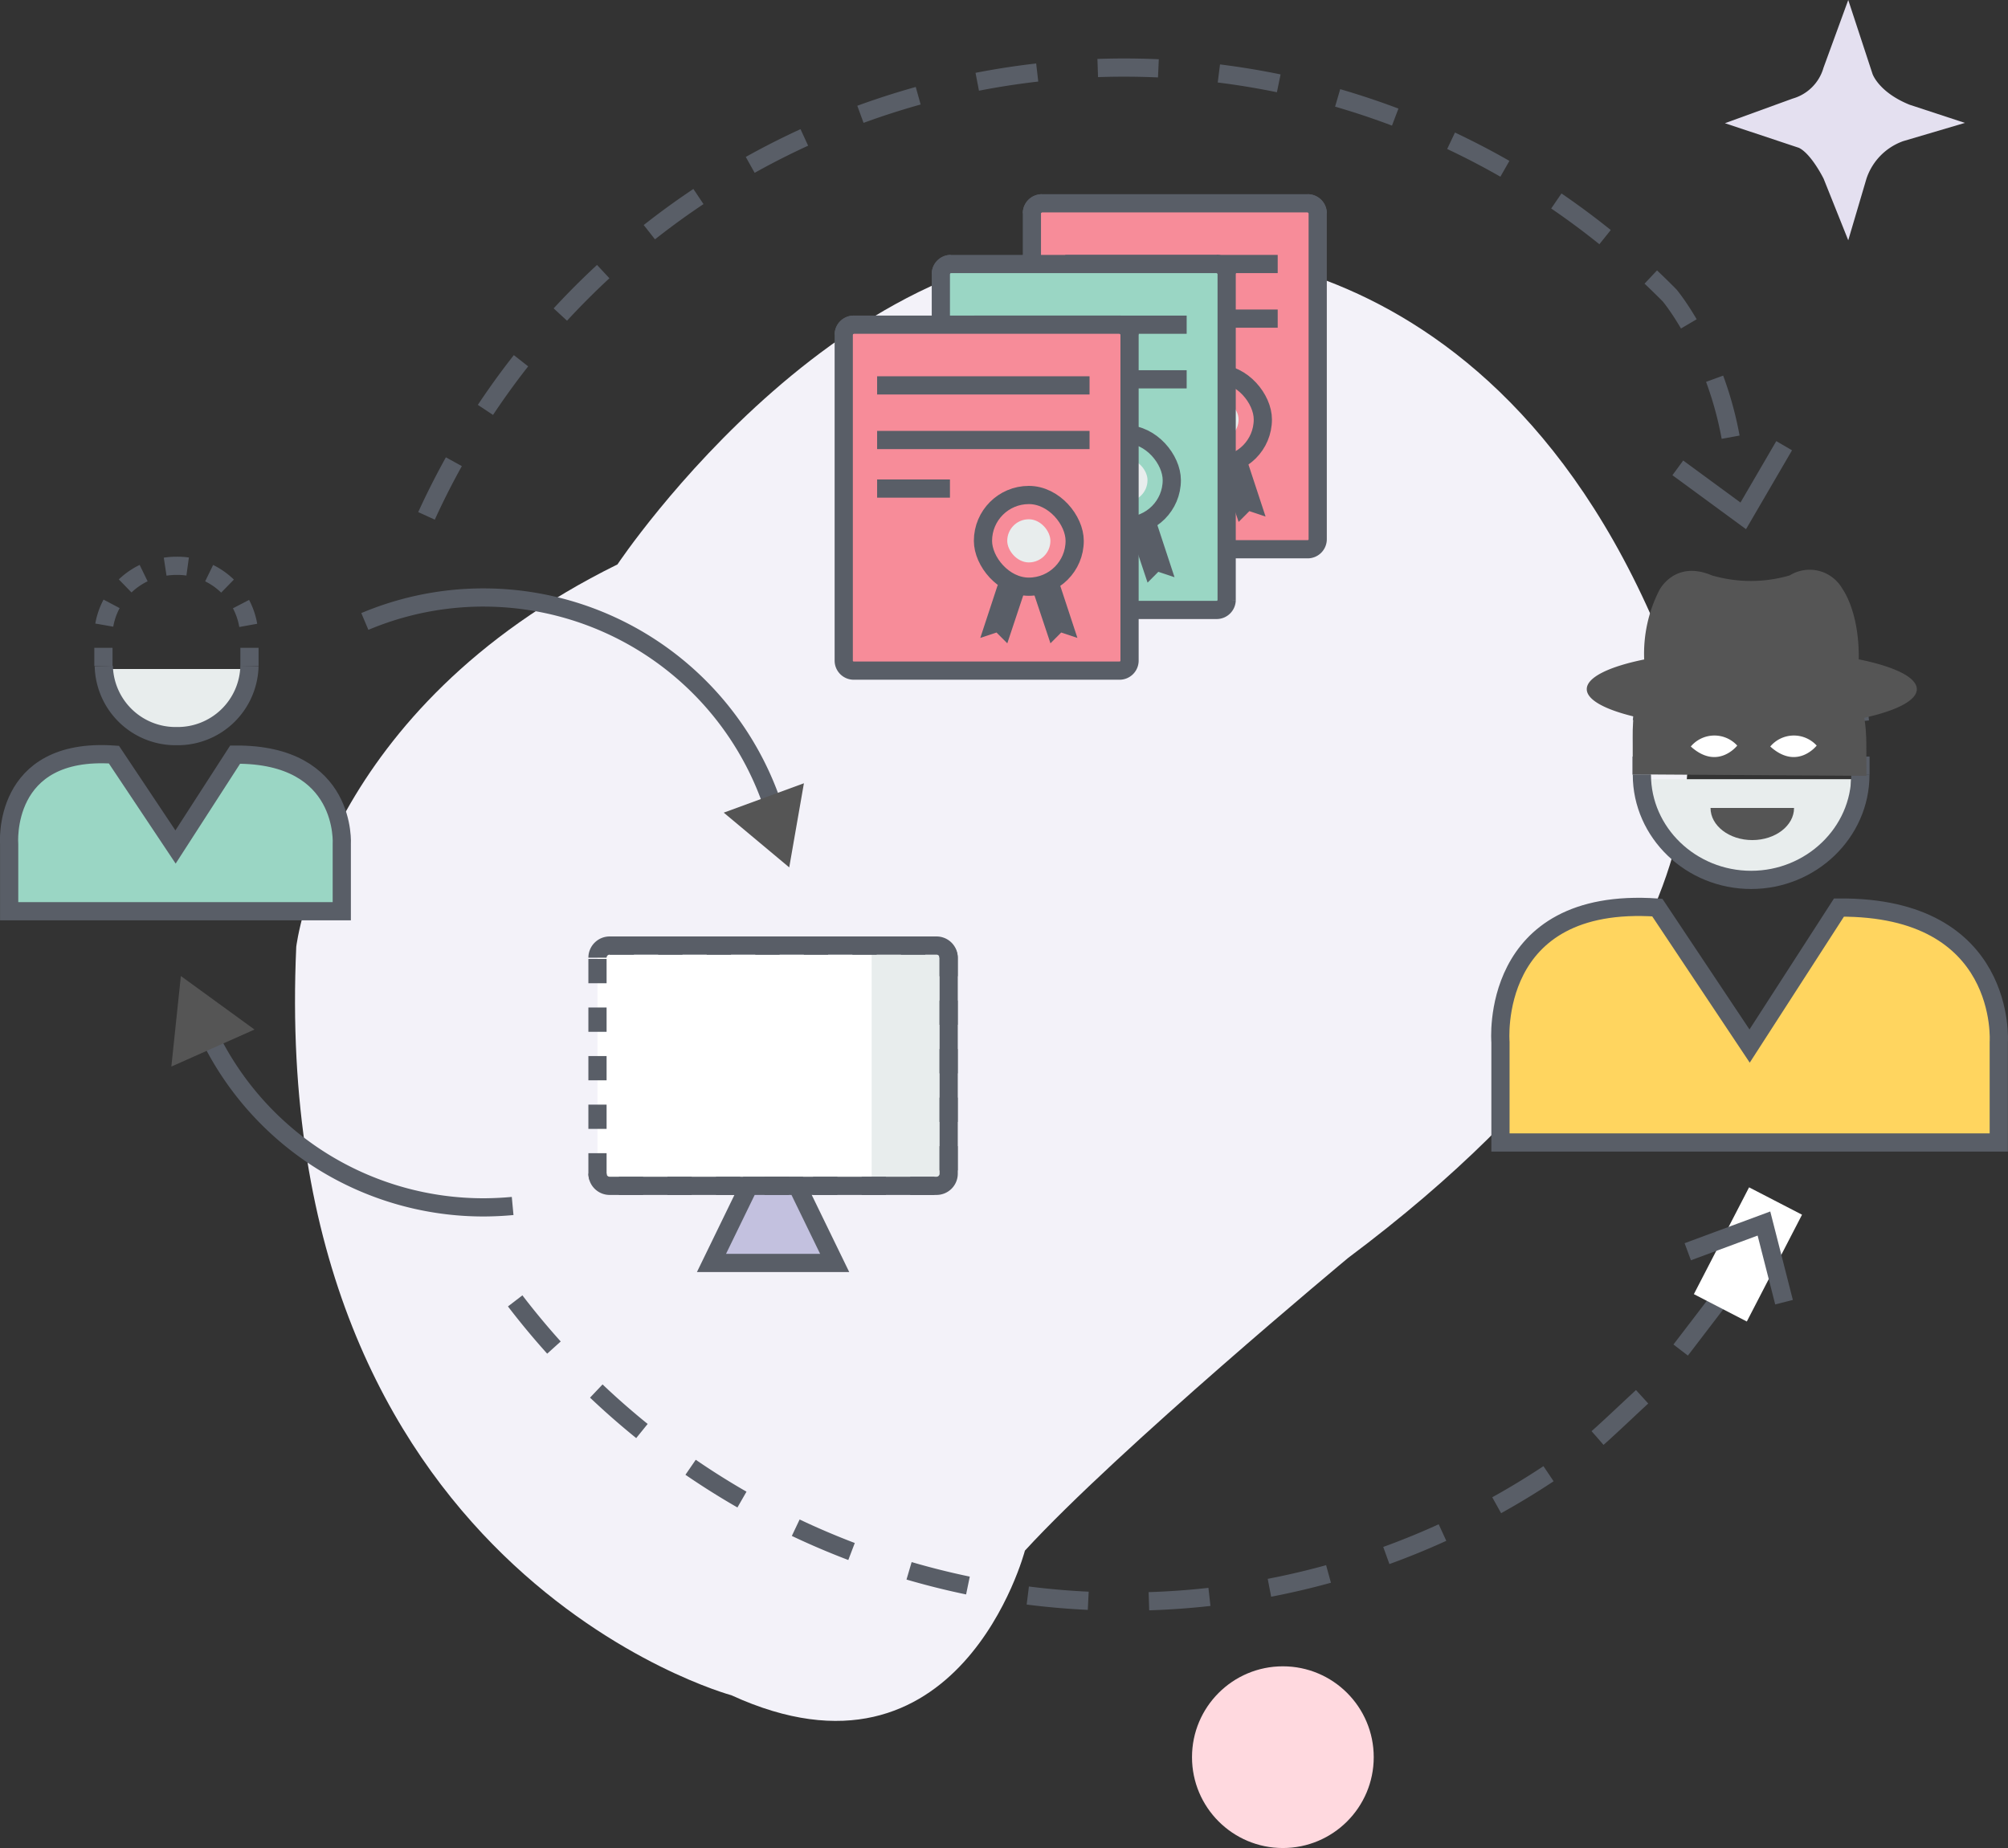 <svg id="Layer_6" data-name="Layer 6" xmlns="http://www.w3.org/2000/svg" viewBox="0 0 330.83 304.5"><rect x="0" y="0" width="330.83" height="304.5" fill="#333333" stroke="none"/><defs><style>.cls-1{fill:#f3f2f9;}.cls-10,.cls-13,.cls-14,.cls-2,.cls-5,.cls-7,.cls-9{fill:none;}.cls-10,.cls-12,.cls-13,.cls-14,.cls-17,.cls-2,.cls-5,.cls-6,.cls-7,.cls-8,.cls-9{stroke:#595e67;stroke-miterlimit:10;stroke-width:3px;}.cls-2{stroke-dasharray:10 10 10 10 10 10;}.cls-3{fill:#fff;}.cls-4{fill:#e8eded;}.cls-6{fill:#c3c1df;}.cls-7{stroke-dasharray:4 4 4 4 4 4;}.cls-8{fill:#9ad6c4;}.cls-9{stroke-dasharray:3.72 3.72 3.72 3.72;}.cls-10{stroke-dasharray:3.72 3.72 3.72 3.72 3.72 3.72;}.cls-11{fill:#555;}.cls-12{fill:#ffd55f;}.cls-13{stroke-dasharray:5.85 5.85 5.85 5.85;}.cls-14{stroke-dasharray:5.85 5.85 5.85 5.85 5.85 5.85;}.cls-15{fill:#e4e0f0;}.cls-16{fill:#ffd9df;}.cls-17{fill:#f78c99;}.cls-18{fill:#595e67;}</style></defs><title>pitfalls-fea-icon-6</title><path class="cls-1" d="M136,287.33S59.64,266.75,64.3,164c0,0,4.58-39.19,52.92-63,0,0,39.26-58.94,87.38-51.6,0,0,58.83-6.65,87,70.12,0,0,17.86,42-54,95.75,0,0-37.94,31.53-53.25,48.23C184.35,263.53,173.56,304.56,136,287.33Z" transform="translate(-15.49 -8)"/><path class="cls-2" d="M100.37,222.35a126.41,126.41,0,0,0,170.06,28.6q1.87-1.24,3.69-2.54t3.87-2.88c1.33-1,7.64-7.08,8.92-8.16,1.09-.92,17.52-22.91,18.59-23.86" transform="translate(-15.49 -8)"/><path class="cls-2" d="M85.76,93A126.35,126.35,0,0,1,290.58,56.69S300.5,68.5,301.5,87.5" transform="translate(-15.49 -8)"/><rect class="cls-3" x="98.44" y="155.8" width="57.85" height="39.59" rx="2" ry="2"/><rect class="cls-4" x="143.61" y="156.82" width="11.17" height="37.55"/><path class="cls-5" d="M113.93,165.8a2,2,0,0,1,2-2h53.86a2,2,0,0,1,2,2v35.59a2,2,0,0,1-2,2H115.93a2,2,0,0,1-2-2" transform="translate(-15.49 -8)"/><polygon class="cls-6" points="123.4 195.39 117.22 208.1 134.87 208.1 136.64 208.1 137.52 208.1 131.34 195.39 123.4 195.39"/><rect class="cls-7" x="98.44" y="155.8" width="57.85" height="39.59" rx="2" ry="2"/><path class="cls-4" d="M55.57,118.23a10.83,10.83,0,0,1-11,10.58h0a10.83,10.83,0,0,1-11-10.58" transform="translate(-15.49 -8)"/><path class="cls-5" d="M56.59,117.74a11.83,11.83,0,0,1-12,11.55h0a11.83,11.83,0,0,1-12-11.55" transform="translate(-15.49 -8)"/><path class="cls-8" d="M34.26,132.34l10.15,15.22,9.82-15.22c18.6-.14,17.57,14.8,17.57,14.8v11H17v-11S15.65,131.05,34.26,132.34Z" transform="translate(-15.49 -8)"/><line class="cls-5" x1="17.04" y1="109.74" x2="17.04" y2="106.74"/><path class="cls-9" d="M32.67,111a11.77,11.77,0,0,1,8.22-9.24" transform="translate(-15.49 -8)"/><path class="cls-10" d="M42.7,101.37a12.47,12.47,0,0,1,1.86-.14h0a11.83,11.83,0,0,1,12,11.55v.09" transform="translate(-15.49 -8)"/><line class="cls-5" x1="41.1" y1="106.74" x2="41.1" y2="109.74"/><path class="cls-5" d="M75.6,110.4a50.29,50.29,0,0,1,67.13,30.09" transform="translate(-15.49 -8)"/><path class="cls-5" d="M99.95,206.71q-2.37.22-4.79.23a50.23,50.23,0,0,1-44.34-26.59" transform="translate(-15.49 -8)"/><path class="cls-2" d="M142.69,173" transform="translate(-15.49 -8)"/><polygon class="cls-11" points="132.45 129.06 119.24 133.9 130.03 142.92 132.45 129.06"/><polygon class="cls-11" points="29.8 160.82 28.23 175.74 41.93 169.64 29.8 160.82"/><path class="cls-4" d="M320.48,136.39c0,8.72-7.43,15.86-16.5,15.86h0c-9.08,0-16.5-7.13-16.5-15.86" transform="translate(-15.49 -8)"/><path class="cls-5" d="M322,135.66c0,9.52-8.11,17.32-18,17.32h0c-9.91,0-18-7.79-18-17.32" transform="translate(-15.49 -8)"/><path class="cls-12" d="M288.54,157.54l15.21,22.82,14.72-22.82c27.88-.21,26.33,22.17,26.33,22.17v16.54H262.7V179.71S260.66,155.61,288.54,157.54Z" transform="translate(-15.49 -8)"/><line class="cls-5" x1="270.47" y1="127.66" x2="270.47" y2="124.66"/><path class="cls-13" d="M286,126.81a17.55,17.55,0,0,1,12.21-15" transform="translate(-15.49 -8)"/><path class="cls-14" d="M301.07,111.15a18.68,18.68,0,0,1,2.91-.23h0c9.91,0,18,7.79,18,17.32v1.5" transform="translate(-15.49 -8)"/><line class="cls-5" x1="306.52" y1="124.66" x2="306.52" y2="127.66"/><path class="cls-11" d="M323,135.84l-38.51-.25v-4.91c0-2.7-.24-8.18,2.41-8.18l33.08-.25c2.65,0,3,5.73,3,8.43Z" transform="translate(-15.49 -8)"/><path class="cls-11" d="M321.73,116.64c.12-7.87-2.68-11.6-2.68-11.6a6.21,6.21,0,0,0-8.69-2.23,22.91,22.91,0,0,1-12.82,0c-6.19-2.61-8.69,2.48-8.69,2.48a23,23,0,0,0-2.47,11.37c-5.79,1.18-9.46,2.94-9.46,4.89,0,3.56,12.17,6.45,27.19,6.45s27.19-2.89,27.19-6.45C331.28,119.58,327.57,117.82,321.73,116.64Z" transform="translate(-15.49 -8)"/><path class="cls-3" d="M294.06,131a5.09,5.09,0,0,1,7.65-.15S298.48,135,294.06,131Z" transform="translate(-15.49 -8)"/><path class="cls-3" d="M307.15,131a5.09,5.09,0,0,1,7.65-.15S311.57,135,307.15,131Z" transform="translate(-15.49 -8)"/><path class="cls-11" d="M311.07,141.13c0,2.92-3.08,5.29-6.88,5.29s-6.88-2.37-6.88-5.29" transform="translate(-15.49 -8)"/><polyline class="cls-5" points="276.43 77.09 287.21 85 293.95 73.44"/><rect class="cls-3" x="298.57" y="204.79" width="9.82" height="19.81" transform="translate(116.95 -123.37) rotate(27.33)"/><polyline class="cls-5" points="278.07 206.25 290.62 201.6 293.93 214.56"/><path class="cls-2" d="M292.5,232.5" transform="translate(-15.49 -8)"/><path class="cls-15" d="M320,8,324,20.18s1,3,6.09,5.07l9.13,3-10.15,3A9.87,9.87,0,0,0,323,37.44l-3,10.15-4.06-10.15s-2-4.06-4.06-5.08L299.68,28.3l11.17-4.06a7.38,7.38,0,0,0,5.07-5.07Z" transform="translate(-15.49 -8)"/><circle class="cls-16" cx="211.36" cy="289.53" r="14.97"/><path class="cls-17" d="M230.95,41.5a1.65,1.65,0,0,1,1.64,1.64V96.86a1.65,1.65,0,0,1-1.64,1.64H187.14a1.65,1.65,0,0,1-1.64-1.64V43.14a1.65,1.65,0,0,1,1.64-1.64" transform="translate(-15.49 -8)"/><polygon class="cls-18" points="192.51 85.11 195.18 84.22 196.96 86 199.62 78 195.39 76.36 192.51 85.11"/><polygon class="cls-18" points="208.51 85.11 205.84 84.22 204.07 86 201.4 78 205.63 76.36 208.51 85.11"/><rect class="cls-5" x="192.95" y="61.56" width="15.11" height="15.11" rx="7.56" ry="7.56"/><rect class="cls-4" x="196.95" y="65.56" width="7.11" height="7.11" rx="3.56" ry="3.56"/><path class="cls-5" d="M185.5,43.14a1.65,1.65,0,0,1,1.64-1.64h43.81a1.65,1.65,0,0,1,1.64,1.64" transform="translate(-15.49 -8)"/><rect class="cls-18" x="175.51" y="42" width="35" height="3"/><rect class="cls-18" x="175.51" y="51" width="35" height="3"/><rect class="cls-18" x="175.51" y="59" width="12" height="3"/><path class="cls-8" d="M215.95,51.5a1.65,1.65,0,0,1,1.64,1.64v53.72a1.65,1.65,0,0,1-1.64,1.64H172.14a1.65,1.65,0,0,1-1.64-1.64V53.14a1.65,1.65,0,0,1,1.64-1.64" transform="translate(-15.49 -8)"/><polygon class="cls-18" points="177.51 95.11 180.18 94.22 181.96 96 184.62 88 180.39 86.36 177.51 95.11"/><polygon class="cls-18" points="193.51 95.11 190.84 94.22 189.07 96 186.4 88 190.63 86.36 193.51 95.11"/><rect class="cls-5" x="177.95" y="71.56" width="15.11" height="15.11" rx="7.56" ry="7.56"/><rect class="cls-4" x="181.95" y="75.56" width="7.11" height="7.11" rx="3.56" ry="3.56"/><path class="cls-5" d="M170.5,53.14a1.65,1.65,0,0,1,1.64-1.64h43.81a1.65,1.65,0,0,1,1.64,1.64" transform="translate(-15.49 -8)"/><rect class="cls-18" x="160.51" y="52" width="35" height="3"/><rect class="cls-18" x="160.51" y="61" width="35" height="3"/><rect class="cls-18" x="160.51" y="69" width="12" height="3"/><path class="cls-17" d="M199.95,61.5a1.65,1.65,0,0,1,1.64,1.64v53.72a1.65,1.65,0,0,1-1.64,1.64H156.14a1.65,1.65,0,0,1-1.64-1.64V63.14a1.65,1.65,0,0,1,1.64-1.64" transform="translate(-15.49 -8)"/><polygon class="cls-18" points="161.51 105.11 164.18 104.22 165.96 106 168.62 98 164.39 96.36 161.51 105.11"/><polygon class="cls-18" points="177.51 105.11 174.84 104.22 173.07 106 170.4 98 174.63 96.36 177.51 105.11"/><rect class="cls-5" x="161.95" y="81.56" width="15.11" height="15.11" rx="7.56" ry="7.56"/><rect class="cls-4" x="165.95" y="85.56" width="7.11" height="7.11" rx="3.56" ry="3.56"/><path class="cls-5" d="M154.5,63.14a1.65,1.65,0,0,1,1.64-1.64h43.81a1.65,1.65,0,0,1,1.64,1.64" transform="translate(-15.49 -8)"/><rect class="cls-18" x="144.51" y="62" width="35" height="3"/><rect class="cls-18" x="144.51" y="71" width="35" height="3"/><rect class="cls-18" x="144.51" y="79" width="12" height="3"/></svg>